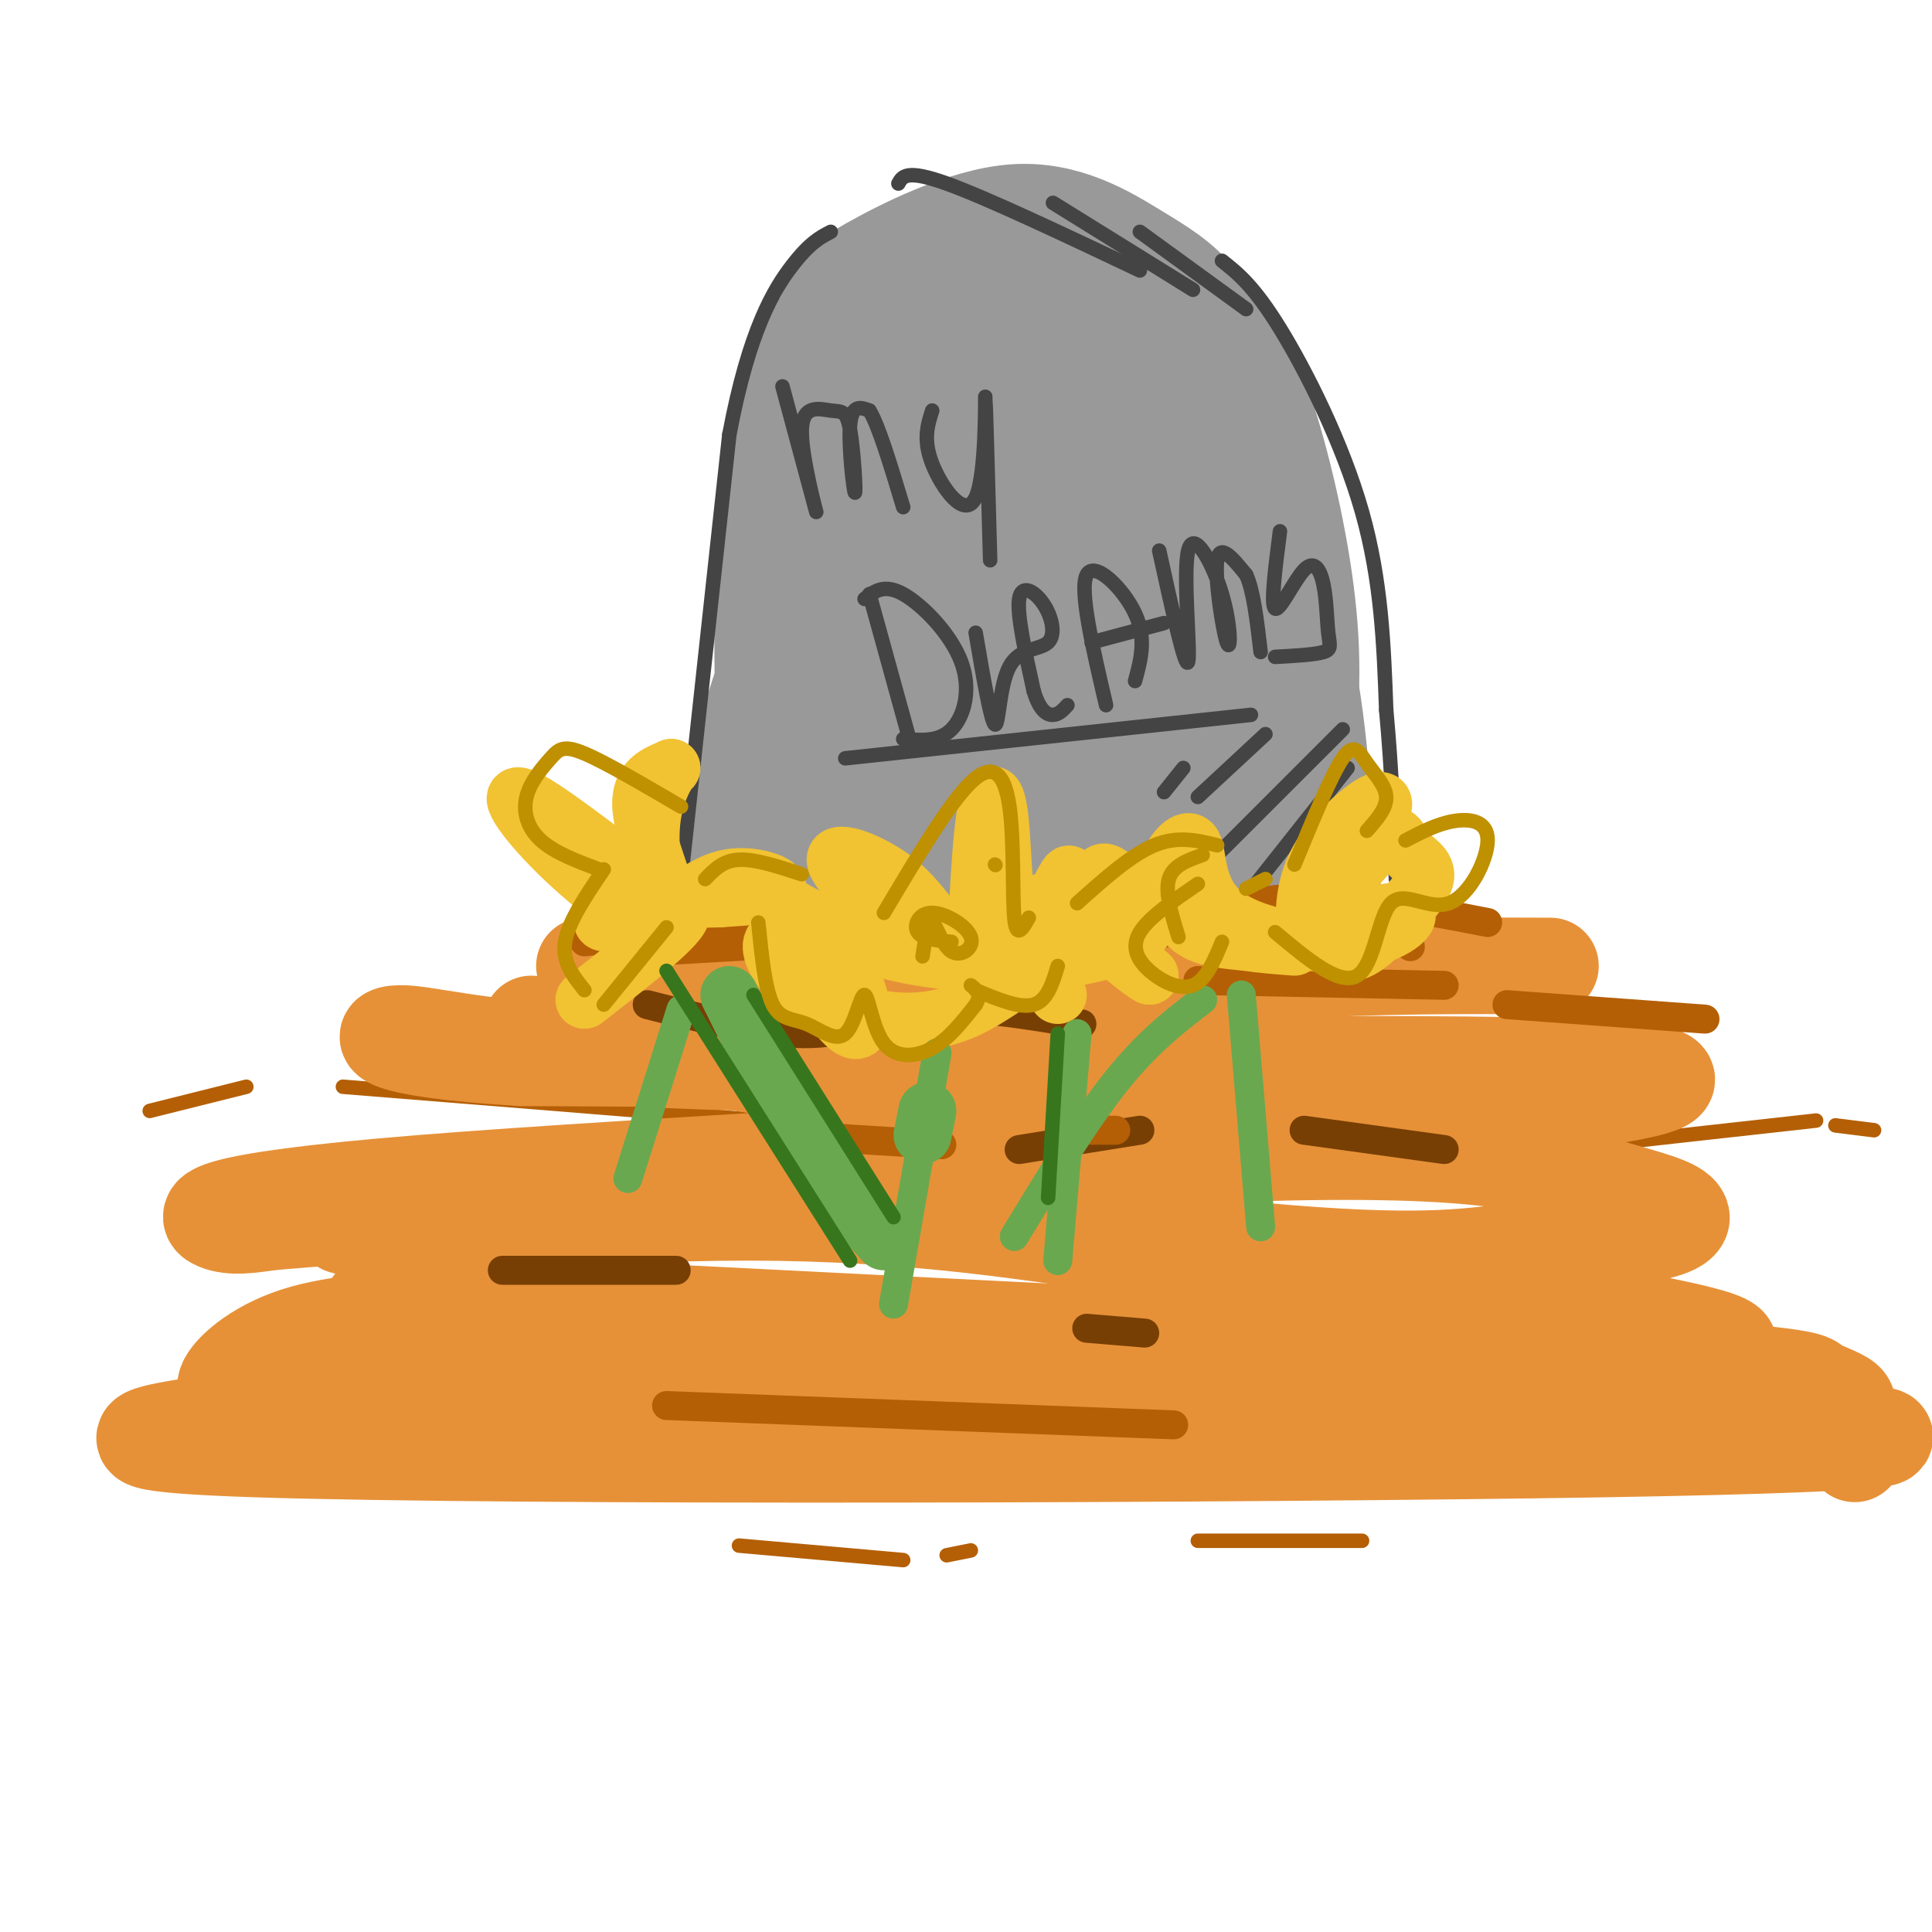 <svg viewBox='0 0 400 400' version='1.1' xmlns='http://www.w3.org/2000/svg' xmlns:xlink='http://www.w3.org/1999/xlink'><g fill='none' stroke='rgb(180,95,6)' stroke-width='3' stroke-linecap='round' stroke-linejoin='round'><path d='M31,230c0.000,0.000 20.000,-5.000 20,-5'/><path d='M71,225c0.000,0.000 87.000,7.000 87,7'/><path d='M132,203c13.917,1.250 27.833,2.500 38,2c10.167,-0.500 16.583,-2.750 23,-5'/><path d='M205,202c4.357,2.238 8.714,4.476 18,3c9.286,-1.476 23.500,-6.667 30,-9c6.500,-2.333 5.286,-1.810 12,0c6.714,1.810 21.357,4.905 36,8'/><path d='M223,234c22.917,-2.750 45.833,-5.500 62,-5c16.167,0.500 25.583,4.250 35,8'/><path d='M324,237c0.000,0.000 4.000,0.000 4,0'/><path d='M331,237c0.000,0.000 45.000,-5.000 45,-5'/><path d='M380,233c0.000,0.000 8.000,1.000 8,1'/><path d='M121,270c14.667,-1.083 29.333,-2.167 42,-2c12.667,0.167 23.333,1.583 34,3'/><path d='M242,272c0.000,0.000 38.000,3.000 38,3'/><path d='M153,320c0.000,0.000 34.000,3.000 34,3'/><path d='M196,322c0.000,0.000 5.000,-1.000 5,-1'/><path d='M248,319c0.000,0.000 34.000,0.000 34,0'/></g>
<g fill='none' stroke='rgb(153,153,153)' stroke-width='20' stroke-linecap='round' stroke-linejoin='round'><path d='M149,191c1.785,-14.839 3.569,-29.677 6,-40c2.431,-10.323 5.508,-16.129 8,-20c2.492,-3.871 4.400,-5.805 8,-9c3.600,-3.195 8.893,-7.650 15,-11c6.107,-3.350 13.029,-5.594 19,-7c5.971,-1.406 10.992,-1.973 18,-1c7.008,0.973 16.004,3.487 25,6'/><path d='M248,109c8.022,3.067 15.578,7.733 20,20c4.422,12.267 5.711,32.133 7,52'/><path d='M275,181c2.156,9.511 4.044,7.289 -8,6c-12.044,-1.289 -38.022,-1.644 -64,-2'/><path d='M203,185c-18.711,-0.844 -33.489,-1.956 -40,-1c-6.511,0.956 -4.756,3.978 -3,7'/><path d='M160,191c-1.133,-12.333 -2.467,-46.667 -2,-68c0.467,-21.333 2.733,-29.667 5,-38'/><path d='M163,85c2.718,-10.582 7.012,-18.038 9,-22c1.988,-3.962 1.671,-4.429 8,-8c6.329,-3.571 19.305,-10.246 30,-11c10.695,-0.754 19.110,4.412 25,8c5.890,3.588 9.254,5.596 13,10c3.746,4.404 7.873,11.202 12,18'/><path d='M260,80c4.009,10.085 8.030,26.299 10,40c1.970,13.701 1.889,24.889 0,37c-1.889,12.111 -5.585,25.145 -6,25c-0.415,-0.145 2.453,-13.470 3,-25c0.547,-11.530 -1.226,-21.265 -3,-31'/><path d='M264,126c-4.049,-16.026 -12.670,-40.592 -18,-54c-5.330,-13.408 -7.368,-15.657 -10,-13c-2.632,2.657 -5.857,10.220 -4,34c1.857,23.780 8.796,63.778 13,76c4.204,12.222 5.673,-3.332 7,-16c1.327,-12.668 2.511,-22.449 3,-29c0.489,-6.551 0.283,-9.872 -3,-18c-3.283,-8.128 -9.641,-21.064 -16,-34'/><path d='M236,72c-4.039,-5.844 -6.136,-3.452 -8,-8c-1.864,-4.548 -3.493,-16.034 -5,1c-1.507,17.034 -2.890,62.587 -3,86c-0.110,23.413 1.055,24.685 4,19c2.945,-5.685 7.670,-18.326 10,-31c2.330,-12.674 2.264,-25.379 2,-32c-0.264,-6.621 -0.725,-7.158 -3,-14c-2.275,-6.842 -6.362,-19.989 -10,-29c-3.638,-9.011 -6.826,-13.888 -10,-15c-3.174,-1.112 -6.336,1.539 -9,6c-2.664,4.461 -4.832,10.730 -7,17'/><path d='M197,72c-2.150,10.903 -4.025,29.660 -4,43c0.025,13.340 1.951,21.261 5,31c3.049,9.739 7.222,21.294 10,23c2.778,1.706 4.162,-6.437 6,-19c1.838,-12.563 4.129,-29.544 4,-44c-0.129,-14.456 -2.679,-26.385 -5,-34c-2.321,-7.615 -4.414,-10.916 -8,-13c-3.586,-2.084 -8.665,-2.950 -13,-3c-4.335,-0.050 -7.927,0.717 -12,5c-4.073,4.283 -8.629,12.081 -12,22c-3.371,9.919 -5.558,21.959 -7,30c-1.442,8.041 -2.139,12.083 -1,20c1.139,7.917 4.114,19.708 6,26c1.886,6.292 2.682,7.083 6,8c3.318,0.917 9.159,1.958 15,3'/><path d='M187,170c4.307,-1.393 7.574,-6.374 10,-11c2.426,-4.626 4.009,-8.897 5,-16c0.991,-7.103 1.388,-17.036 0,-26c-1.388,-8.964 -4.561,-16.957 -7,-23c-2.439,-6.043 -4.142,-10.135 -9,-14c-4.858,-3.865 -12.870,-7.504 -17,-9c-4.130,-1.496 -4.377,-0.849 -4,12c0.377,12.849 1.379,37.902 3,52c1.621,14.098 3.862,17.243 8,22c4.138,4.757 10.173,11.126 14,14c3.827,2.874 5.444,2.253 7,2c1.556,-0.253 3.049,-0.139 5,-1c1.951,-0.861 4.361,-2.696 6,-19c1.639,-16.304 2.508,-47.076 1,-62c-1.508,-14.924 -5.394,-14.000 -8,-14c-2.606,0.000 -3.932,-0.923 -7,-1c-3.068,-0.077 -7.876,0.692 -11,3c-3.124,2.308 -4.562,6.154 -6,10'/><path d='M177,89c-1.871,6.884 -3.547,19.094 -3,29c0.547,9.906 3.317,17.510 6,23c2.683,5.490 5.280,8.867 7,11c1.720,2.133 2.563,3.021 6,3c3.437,-0.021 9.468,-0.952 13,-3c3.532,-2.048 4.567,-5.212 6,-10c1.433,-4.788 3.265,-11.200 3,-22c-0.265,-10.800 -2.629,-25.989 -4,-34c-1.371,-8.011 -1.751,-8.846 -5,-11c-3.249,-2.154 -9.368,-5.628 -13,-6c-3.632,-0.372 -4.778,2.356 -7,5c-2.222,2.644 -5.519,5.202 -7,16c-1.481,10.798 -1.146,29.836 1,42c2.146,12.164 6.101,17.455 10,21c3.899,3.545 7.740,5.344 11,6c3.260,0.656 5.940,0.170 9,-1c3.060,-1.170 6.501,-3.025 9,-8c2.499,-4.975 4.058,-13.070 4,-17c-0.058,-3.930 -1.731,-3.694 -3,-3c-1.269,0.694 -2.135,1.847 -3,3'/><path d='M217,133c-1.067,6.649 -2.233,21.773 -2,30c0.233,8.227 1.866,9.557 3,11c1.134,1.443 1.769,2.998 4,4c2.231,1.002 6.056,1.452 10,0c3.944,-1.452 8.006,-4.807 10,-8c1.994,-3.193 1.919,-6.226 -1,-8c-2.919,-1.774 -8.684,-2.291 -13,-3c-4.316,-0.709 -7.184,-1.612 -8,3c-0.816,4.612 0.419,14.739 4,19c3.581,4.261 9.506,2.658 12,1c2.494,-1.658 1.556,-3.369 1,-6c-0.556,-2.631 -0.730,-6.180 -9,-7c-8.270,-0.820 -24.635,1.090 -41,3'/><path d='M187,172c-11.000,2.500 -18.000,7.250 -25,12'/><path d='M155,192c18.167,1.167 36.333,2.333 54,2c17.667,-0.333 34.833,-2.167 52,-4'/></g>
<g fill='none' stroke='rgb(230,145,56)' stroke-width='20' stroke-linecap='round' stroke-linejoin='round'><path d='M121,200c7.889,2.289 15.778,4.578 29,6c13.222,1.422 31.778,1.978 52,1c20.222,-0.978 42.111,-3.489 64,-6'/><path d='M266,201c19.833,-1.167 37.417,-1.083 55,-1'/><path d='M110,212c24.839,4.882 49.678,9.764 79,13c29.322,3.236 63.128,4.826 90,5c26.872,0.174 46.812,-1.069 46,-3c-0.812,-1.931 -22.375,-4.552 -62,-6c-39.625,-1.448 -97.313,-1.724 -155,-2'/><path d='M108,219c-30.946,-1.825 -30.810,-5.387 -24,-5c6.810,0.387 20.294,4.725 71,6c50.706,1.275 138.634,-0.512 173,1c34.366,1.512 15.170,6.323 -42,11c-57.170,4.677 -152.315,9.221 -199,13c-46.685,3.779 -44.910,6.794 -42,8c2.910,1.206 6.955,0.603 11,0'/><path d='M56,253c41.839,-3.395 140.937,-11.883 196,-14c55.063,-2.117 66.090,2.136 75,5c8.910,2.864 15.703,4.341 19,6c3.297,1.659 3.097,3.502 -3,5c-6.097,1.498 -18.091,2.650 -29,4c-10.909,1.350 -20.732,2.898 -53,0c-32.268,-2.898 -86.979,-10.241 -128,-11c-41.021,-0.759 -68.352,5.065 -61,6c7.352,0.935 49.386,-3.019 83,-3c33.614,0.019 58.807,4.009 84,8'/><path d='M239,259c52.248,6.550 140.867,18.925 114,21c-26.867,2.075 -169.220,-6.150 -231,-9c-61.780,-2.850 -42.988,-0.324 -40,1c2.988,1.324 -9.827,1.447 -19,4c-9.173,2.553 -14.703,7.535 -16,10c-1.297,2.465 1.640,2.414 5,3c3.360,0.586 7.143,1.808 37,0c29.857,-1.808 85.789,-6.647 122,-9c36.211,-2.353 52.703,-2.219 77,-1c24.297,1.219 56.399,3.523 72,5c15.601,1.477 14.700,2.129 16,3c1.300,0.871 4.800,1.963 6,3c1.200,1.037 0.100,2.018 -1,3'/><path d='M381,293c-8.010,1.410 -27.535,3.437 -40,5c-12.465,1.563 -17.868,2.664 -63,0c-45.132,-2.664 -129.991,-9.092 -166,-11c-36.009,-1.908 -23.168,0.704 -42,4c-18.832,3.296 -69.336,7.275 -17,9c52.336,1.725 207.514,1.195 279,0c71.486,-1.195 59.282,-3.056 54,-3c-5.282,0.056 -3.641,2.028 -2,4'/></g>
<g fill='none' stroke='rgb(120,63,4)' stroke-width='6' stroke-linecap='round' stroke-linejoin='round'><path d='M134,208c12.400,3.156 24.800,6.311 34,6c9.200,-0.311 15.200,-4.089 24,-5c8.800,-0.911 20.400,1.044 32,3'/><path d='M211,238c0.000,0.000 25.000,-4.000 25,-4'/><path d='M270,234c0.000,0.000 29.000,4.000 29,4'/><path d='M104,263c0.000,0.000 36.000,0.000 36,0'/><path d='M225,275c0.000,0.000 12.000,1.000 12,1'/></g>
<g fill='none' stroke='rgb(180,95,6)' stroke-width='6' stroke-linecap='round' stroke-linejoin='round'><path d='M163,235c0.000,0.000 32.000,2.000 32,2'/><path d='M221,234c0.000,0.000 10.000,0.000 10,0'/><path d='M248,203c0.000,0.000 51.000,1.000 51,1'/><path d='M312,208c0.000,0.000 41.000,3.000 41,3'/><path d='M138,291c0.000,0.000 105.000,4.000 105,4'/><path d='M135,197c17.667,-1.083 35.333,-2.167 49,-2c13.667,0.167 23.333,1.583 33,3'/><path d='M237,195c9.083,-4.167 18.167,-8.333 30,-9c11.833,-0.667 26.417,2.167 41,5'/><path d='M252,195c9.667,-2.583 19.333,-5.167 26,-5c6.667,0.167 10.333,3.083 14,6'/><path d='M194,195c-21.500,-5.000 -43.000,-10.000 -54,-11c-11.000,-1.000 -11.500,2.000 -12,5'/><path d='M162,195c-2.289,-1.622 -4.578,-3.244 -11,-4c-6.422,-0.756 -16.978,-0.644 -22,0c-5.022,0.644 -4.511,1.822 -4,3'/><path d='M149,192c0.000,0.000 -28.000,3.000 -28,3'/></g>
<g fill='none' stroke='rgb(68,68,68)' stroke-width='3' stroke-linecap='round' stroke-linejoin='round'><path d='M141,182c0.000,0.000 10.000,-92.000 10,-92'/><path d='M151,90c4.089,-21.778 9.311,-30.222 13,-35c3.689,-4.778 5.844,-5.889 8,-7'/><path d='M253,54c3.289,2.600 6.578,5.200 12,14c5.422,8.800 12.978,23.800 17,38c4.022,14.200 4.511,27.600 5,41'/><path d='M287,147c1.167,12.667 1.583,23.833 2,35'/><path d='M286,164c-4.583,8.167 -9.167,16.333 -12,20c-2.833,3.667 -3.917,2.833 -5,2'/><path d='M279,159c0.000,0.000 -19.000,24.000 -19,24'/><path d='M278,151c0.000,0.000 -30.000,30.000 -30,30'/><path d='M262,152c0.000,0.000 -14.000,13.000 -14,13'/><path d='M245,159c0.000,0.000 -4.000,5.000 -4,5'/><path d='M162,80c3.451,12.796 6.902,25.592 7,26c0.098,0.408 -3.157,-11.573 -3,-17c0.157,-5.427 3.727,-4.299 6,-4c2.273,0.299 3.248,-0.229 4,4c0.752,4.229 1.279,13.216 1,13c-0.279,-0.216 -1.366,-9.633 -1,-14c0.366,-4.367 2.183,-3.683 4,-3'/><path d='M180,85c1.833,2.833 4.417,11.417 7,20'/><path d='M193,85c-0.964,3.030 -1.929,6.060 0,11c1.929,4.940 6.750,11.792 9,7c2.250,-4.792 1.929,-21.226 2,-21c0.071,0.226 0.536,17.113 1,34'/><path d='M180,123c0.000,0.000 8.000,29.000 8,29'/><path d='M179,124c2.024,-1.601 4.048,-3.202 8,-1c3.952,2.202 9.833,8.208 12,14c2.167,5.792 0.619,11.369 -2,14c-2.619,2.631 -6.310,2.315 -10,2'/><path d='M202,131c1.590,9.292 3.179,18.585 4,19c0.821,0.415 0.872,-8.046 3,-12c2.128,-3.954 6.333,-3.400 8,-5c1.667,-1.600 0.795,-5.354 -1,-8c-1.795,-2.646 -4.513,-4.185 -5,-1c-0.487,3.185 1.256,11.092 3,19'/><path d='M214,143c1.222,4.156 2.778,5.044 4,5c1.222,-0.044 2.111,-1.022 3,-2'/><path d='M229,146c-2.800,-11.978 -5.600,-23.956 -4,-27c1.600,-3.044 7.600,2.844 10,8c2.400,5.156 1.200,9.578 0,14'/><path d='M226,133c0.000,0.000 15.000,-4.000 15,-4'/><path d='M240,114c2.733,12.480 5.467,24.960 6,23c0.533,-1.960 -1.133,-18.359 0,-23c1.133,-4.641 5.067,2.478 7,9c1.933,6.522 1.867,12.448 1,10c-0.867,-2.448 -2.533,-13.271 -2,-17c0.533,-3.729 3.267,-0.365 6,3'/><path d='M258,119c1.500,3.167 2.250,9.583 3,16'/><path d='M265,110c-0.987,7.686 -1.974,15.373 -1,16c0.974,0.627 3.907,-5.804 6,-8c2.093,-2.196 3.344,-0.156 4,3c0.656,3.156 0.715,7.426 1,10c0.285,2.574 0.796,3.450 -1,4c-1.796,0.550 -5.898,0.775 -10,1'/><path d='M175,157c0.000,0.000 84.000,-9.000 84,-9'/><path d='M186,38c0.833,-1.500 1.667,-3.000 10,0c8.333,3.000 24.167,10.500 40,18'/><path d='M218,42c0.000,0.000 29.000,18.000 29,18'/><path d='M236,48c0.000,0.000 22.000,16.000 22,16'/></g>
<g fill='none' stroke='rgb(241,194,50)' stroke-width='12' stroke-linecap='round' stroke-linejoin='round'><path d='M136,185c-12.167,-9.372 -24.335,-18.743 -28,-20c-3.665,-1.257 1.172,5.601 9,13c7.828,7.399 18.646,15.338 21,13c2.354,-2.338 -3.756,-14.954 -5,-22c-1.244,-7.046 2.378,-8.523 6,-10'/><path d='M139,159c-0.022,-0.385 -3.078,3.651 -4,10c-0.922,6.349 0.289,15.011 3,17c2.711,1.989 6.922,-2.695 12,-4c5.078,-1.305 11.022,0.770 11,2c-0.022,1.230 -6.011,1.615 -12,2'/><path d='M149,186c-5.040,0.204 -11.640,-0.285 -17,1c-5.360,1.285 -9.482,4.346 -6,4c3.482,-0.346 14.566,-4.099 15,-2c0.434,2.099 -9.783,10.049 -20,18'/><path d='M270,191c0.241,-5.036 0.483,-10.073 5,-16c4.517,-5.927 13.310,-12.745 11,-7c-2.310,5.745 -15.721,24.053 -17,26c-1.279,1.947 9.575,-12.468 15,-18c5.425,-5.532 5.422,-2.182 7,0c1.578,2.182 4.737,3.195 4,6c-0.737,2.805 -5.368,7.403 -10,12'/><path d='M285,194c-2.898,2.762 -5.142,3.667 -7,3c-1.858,-0.667 -3.330,-2.906 0,-5c3.330,-2.094 11.462,-4.044 13,-3c1.538,1.044 -3.517,5.081 -12,6c-8.483,0.919 -20.395,-1.282 -26,-6c-5.605,-4.718 -4.902,-11.955 -6,-14c-1.098,-2.045 -3.995,1.101 -5,4c-1.005,2.899 -0.117,5.550 1,8c1.117,2.450 2.462,4.700 5,6c2.538,1.300 6.269,1.650 10,2'/><path d='M258,195c3.333,0.500 6.667,0.750 10,1'/><path d='M202,198c0.531,-11.567 1.062,-23.134 2,-29c0.938,-5.866 2.282,-6.031 3,1c0.718,7.031 0.808,21.260 3,25c2.192,3.740 6.484,-3.008 9,-8c2.516,-4.992 3.254,-8.229 1,-4c-2.254,4.229 -7.501,15.922 -12,19c-4.499,3.078 -8.249,-2.461 -12,-8'/><path d='M196,194c-3.458,-3.518 -6.104,-8.312 -11,-12c-4.896,-3.688 -12.041,-6.270 -12,-4c0.041,2.270 7.268,9.393 12,13c4.732,3.607 6.969,3.699 12,2c5.031,-1.699 12.854,-5.188 18,-6c5.146,-0.812 7.613,1.054 11,4c3.387,2.946 7.693,6.973 12,11'/><path d='M238,202c-0.900,-0.279 -9.149,-6.476 -12,-11c-2.851,-4.524 -0.304,-7.373 1,-9c1.304,-1.627 1.363,-2.030 4,0c2.637,2.030 7.851,6.493 6,10c-1.851,3.507 -10.768,6.060 -21,7c-10.232,0.940 -21.781,0.269 -31,-2c-9.219,-2.269 -16.110,-6.134 -23,-10'/><path d='M162,187c-0.845,4.484 8.543,20.692 13,25c4.457,4.308 3.982,-3.286 2,-8c-1.982,-4.714 -5.472,-6.547 -9,-8c-3.528,-1.453 -7.094,-2.524 -8,-1c-0.906,1.524 0.848,5.643 5,9c4.152,3.357 10.700,5.951 17,7c6.300,1.049 12.350,0.552 18,-2c5.650,-2.552 10.900,-7.158 14,-8c3.100,-0.842 4.050,2.079 5,5'/></g>
<g fill='none' stroke='rgb(106,168,79)' stroke-width='12' stroke-linecap='round' stroke-linejoin='round'><path d='M151,206c5.833,11.750 11.667,23.500 17,32c5.333,8.500 10.167,13.750 15,19'/><path d='M192,230c0.000,0.000 -1.000,5.000 -1,5'/></g>
<g fill='none' stroke='rgb(106,168,79)' stroke-width='6' stroke-linecap='round' stroke-linejoin='round'><path d='M194,218c0.000,0.000 -9.000,52.000 -9,52'/><path d='M249,207c-5.750,4.417 -11.500,8.833 -18,17c-6.500,8.167 -13.750,20.083 -21,32'/><path d='M223,214c0.000,0.000 -4.000,47.000 -4,47'/><path d='M257,206c0.000,0.000 4.000,48.000 4,48'/><path d='M141,209c0.000,0.000 -11.000,35.000 -11,35'/></g>
<g fill='none' stroke='rgb(56,118,29)' stroke-width='3' stroke-linecap='round' stroke-linejoin='round'><path d='M138,201c0.000,0.000 38.000,60.000 38,60'/><path d='M156,206c0.000,0.000 29.000,46.000 29,46'/><path d='M219,214c0.000,0.000 -2.000,34.000 -2,34'/></g>
<g fill='none' stroke='rgb(191,144,0)' stroke-width='3' stroke-linecap='round' stroke-linejoin='round'><path d='M138,192c0.000,0.000 -13.000,16.000 -13,16'/><path d='M121,205c-2.333,-2.917 -4.667,-5.833 -4,-10c0.667,-4.167 4.333,-9.583 8,-15'/><path d='M124,180c-4.604,-1.734 -9.209,-3.467 -12,-6c-2.791,-2.533 -3.769,-5.864 -3,-9c0.769,-3.136 3.284,-6.075 5,-8c1.716,-1.925 2.633,-2.836 7,-1c4.367,1.836 12.183,6.418 20,11'/><path d='M146,182c1.833,-1.917 3.667,-3.833 7,-4c3.333,-0.167 8.167,1.417 13,3'/><path d='M157,191c0.689,6.878 1.379,13.756 3,17c1.621,3.244 4.174,2.854 7,4c2.826,1.146 5.926,3.826 8,2c2.074,-1.826 3.123,-8.160 4,-8c0.877,0.160 1.582,6.812 4,10c2.418,3.188 6.548,2.911 10,1c3.452,-1.911 6.226,-5.455 9,-9'/><path d='M202,208c1.333,-2.167 0.167,-3.083 -1,-4'/><path d='M202,205c4.583,1.917 9.167,3.833 12,3c2.833,-0.833 3.917,-4.417 5,-8'/><path d='M206,179c0.000,0.000 0.100,0.100 0.1,0.1'/><path d='M183,189c6.714,-11.292 13.429,-22.583 18,-27c4.571,-4.417 7.000,-1.958 8,5c1.000,6.958 0.571,18.417 1,23c0.429,4.583 1.714,2.292 3,0'/><path d='M223,187c5.583,-5.000 11.167,-10.000 16,-12c4.833,-2.000 8.917,-1.000 13,0'/><path d='M248,183c-5.065,3.464 -10.131,6.929 -12,10c-1.869,3.071 -0.542,5.750 2,8c2.542,2.250 6.298,4.071 9,3c2.702,-1.071 4.351,-5.036 6,-9'/><path d='M264,193c6.681,5.598 13.362,11.196 17,9c3.638,-2.196 4.235,-12.185 7,-15c2.765,-2.815 7.700,1.544 12,0c4.300,-1.544 7.965,-8.993 8,-13c0.035,-4.007 -3.562,-4.574 -7,-4c-3.438,0.574 -6.719,2.287 -10,4'/><path d='M283,172c2.054,-2.327 4.107,-4.655 4,-7c-0.107,-2.345 -2.375,-4.708 -4,-7c-1.625,-2.292 -2.607,-4.512 -5,-1c-2.393,3.512 -6.196,12.756 -10,22'/><path d='M262,182c0.000,0.000 -4.000,2.000 -4,2'/><path d='M249,177c-3.083,1.083 -6.167,2.167 -7,5c-0.833,2.833 0.583,7.417 2,12'/><path d='M191,198c0.569,-3.681 1.138,-7.362 2,-7c0.862,0.362 2.015,4.765 4,6c1.985,1.235 4.800,-0.700 4,-3c-0.800,-2.300 -5.215,-4.965 -8,-5c-2.785,-0.035 -3.938,2.562 -3,4c0.938,1.438 3.969,1.719 7,2'/></g>
</svg>